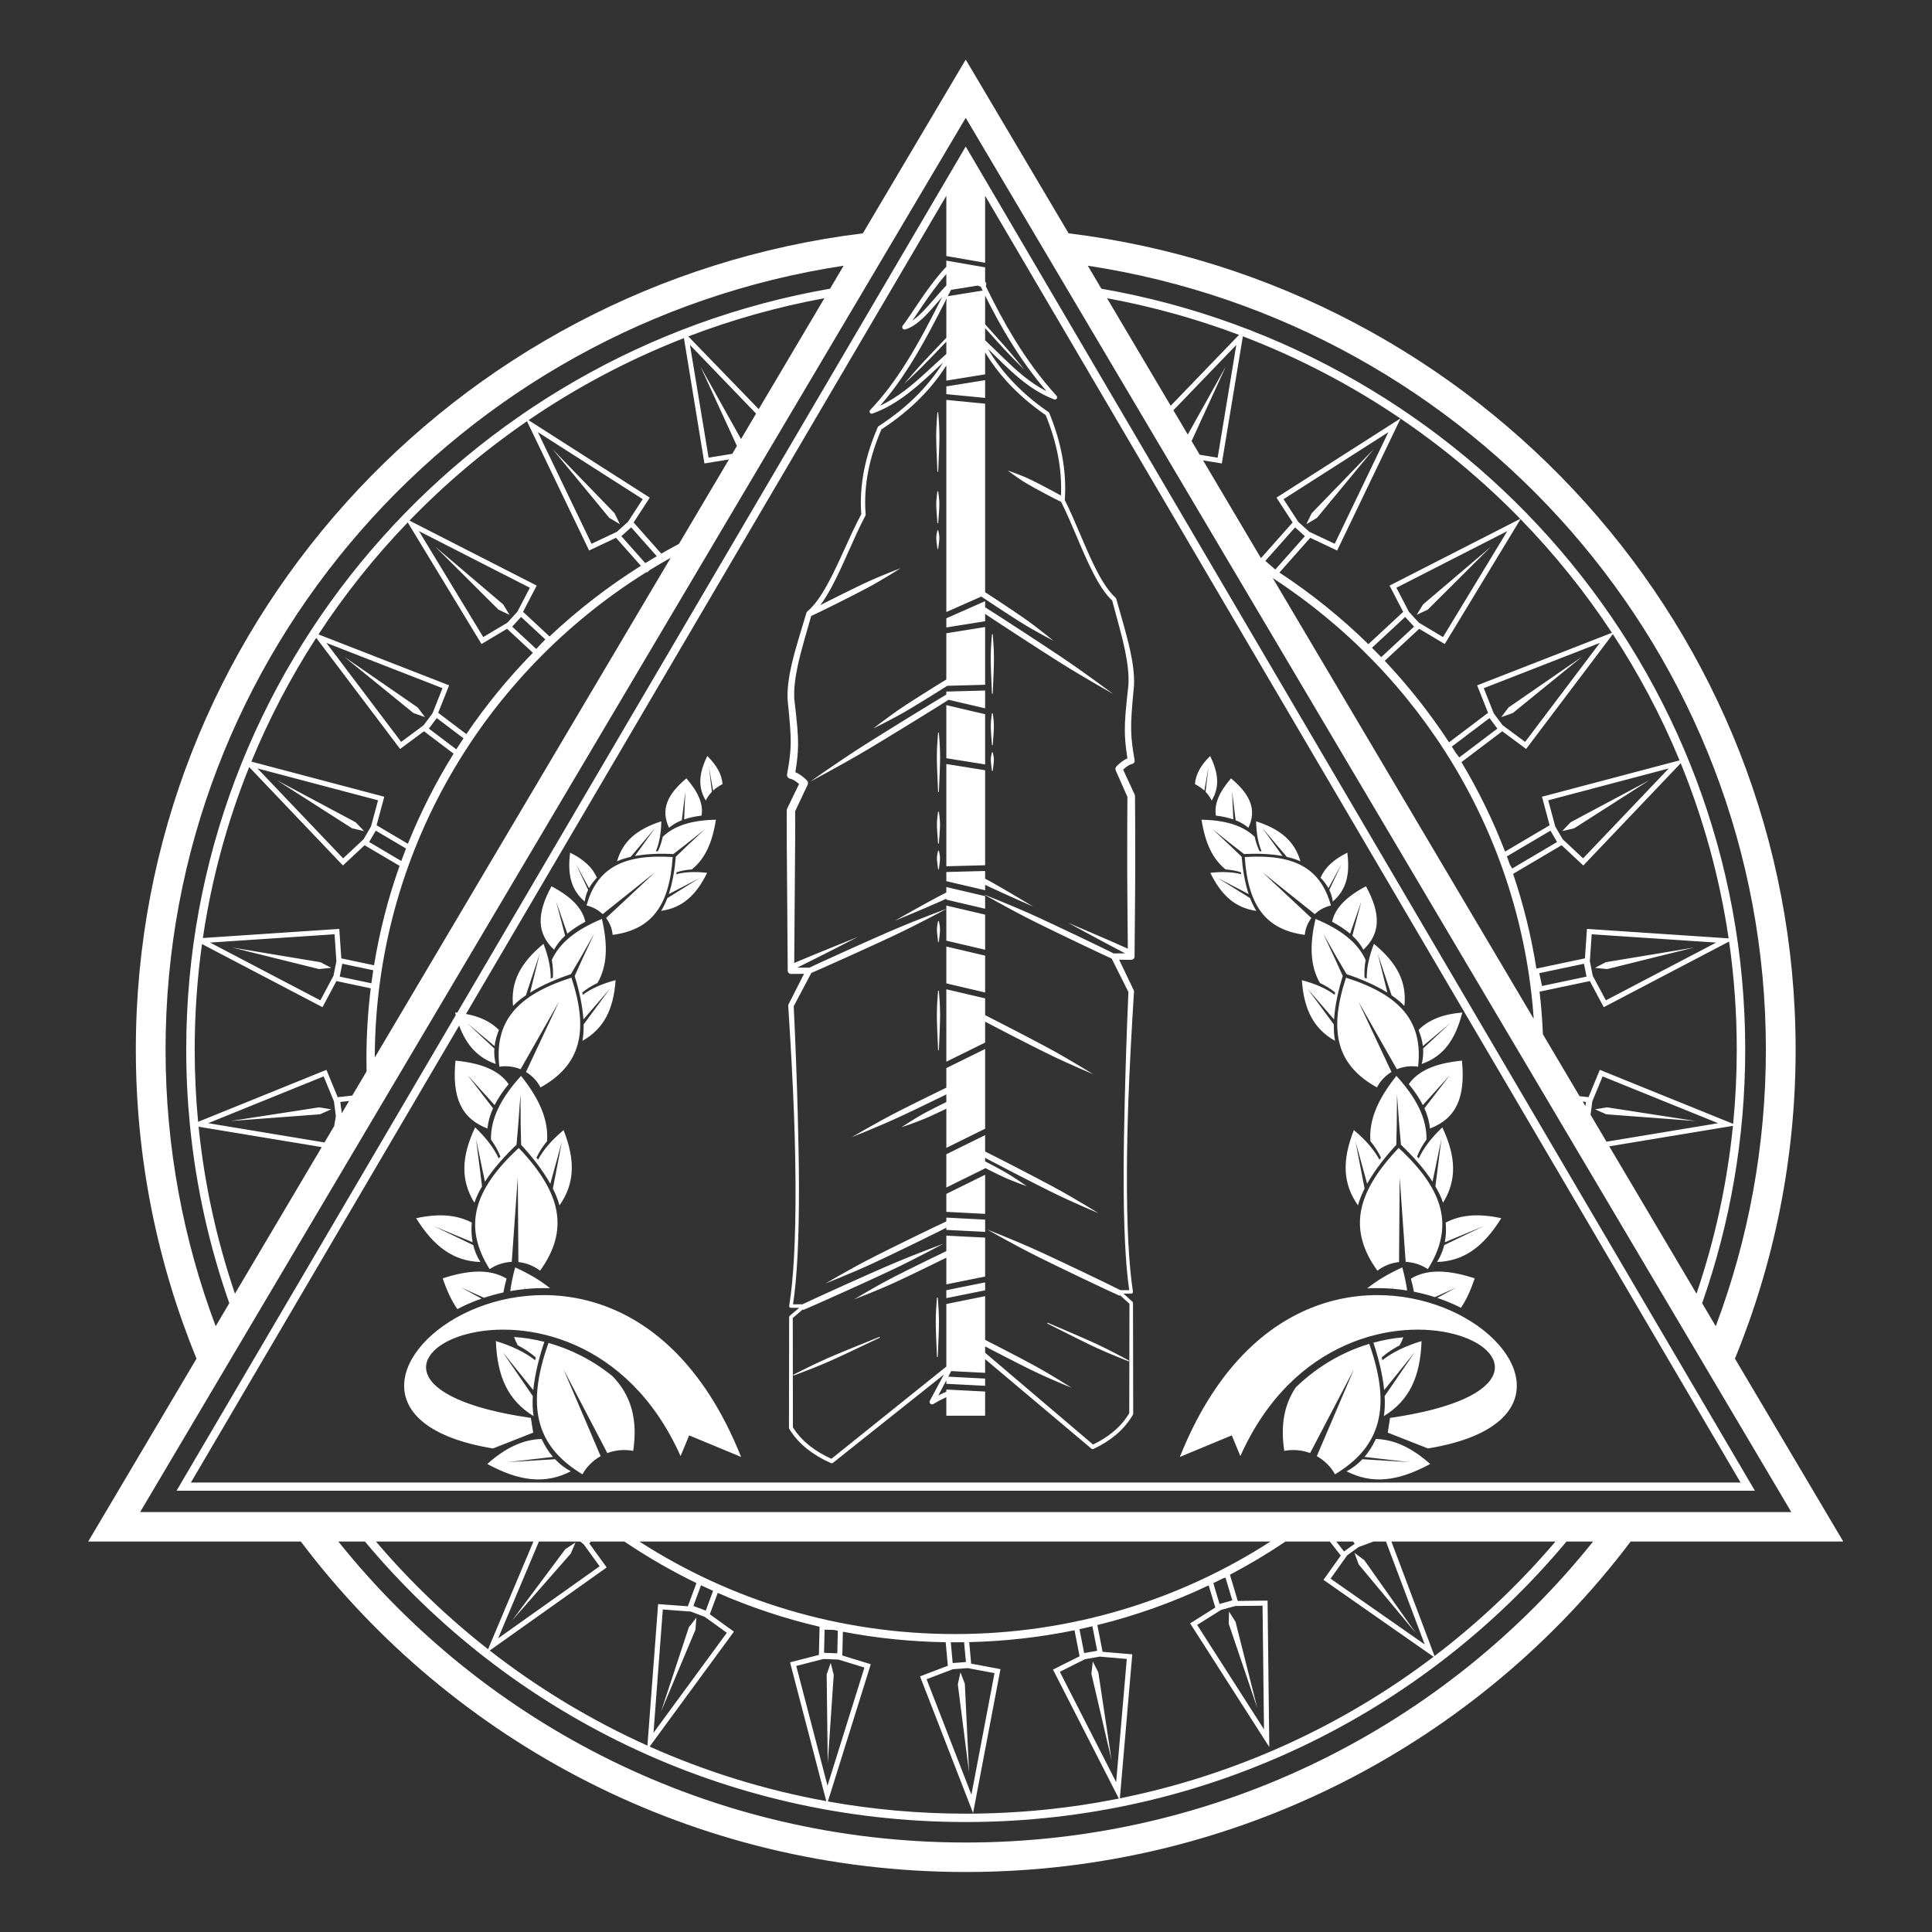 <?xml version="1.0" encoding="UTF-8" standalone="no"?><!DOCTYPE svg PUBLIC "-//W3C//DTD SVG 1.1//EN" "http://www.w3.org/Graphics/SVG/1.1/DTD/svg11.dtd"><svg width="100%" height="100%" viewBox="0 0 2481 2481" version="1.1" xmlns="http://www.w3.org/2000/svg" xmlns:xlink="http://www.w3.org/1999/xlink" xml:space="preserve" xmlns:serif="http://www.serif.com/" style="fill-rule:evenodd;clip-rule:evenodd;stroke-linejoin:round;stroke-miterlimit:2;"><rect x="0" y="0" width="2481" height="2481" fill="#333333" stroke="none"/><rect id="Ranger" x="0" y="0.085" width="2480.32" height="2480.32" style="fill:none;"/><g id="Ranger1" serif:id="Ranger"><path d="M386.305,1979.59l-273.046,-0l139.103,-234.913c-50.243,-122.562 -77.93,-256.555 -77.93,-396.905c-0,-538.594 407.668,-983.561 933.611,-1048.14l132.114,-223.111l132.115,223.111c525.943,64.575 933.611,509.542 933.611,1048.14c0,140.35 -27.687,274.343 -77.93,396.905l139.103,234.913l-273.046,-0c-194.421,257.554 -504.636,424.371 -853.853,424.371c-349.216,-0 -659.431,-166.817 -853.852,-424.371Zm671.13,150.809l-34.919,8.952l40.132,153.751l47.426,-151.697l-33.417,-10.262l-19.222,-0.744Zm5.516,133.893l-1.369,-113.981l5.158,-14.824l3.913,15.071l-7.702,113.734Zm-175.824,-194.774c-4.767,-0.354 -35.968,-2.67 -35.968,-2.67l-11.969,158.368l94.196,-128.477l-28.302,-20.381l-17.957,-6.84Zm-38.288,128.52l35.744,-108.345l9.701,-12.388l-1.194,15.517l-44.251,105.216Zm226.38,-74.91l0.693,-29.011c-1.75,-0.351 -3.497,-0.707 -5.243,-1.07l-11.75,-0.276l-0.709,29.698l17.009,0.659Zm654.647,-125.73l0.024,0.032l-21.217,29.828l120.911,84.474l-49.743,-132.142l-16.087,-0l-19.015,7.03l-14.873,10.778Zm9.832,-14.999l-2.187,-2.809l-21.503,-0l9.94,12.773l13.75,-9.964Zm78.214,114.428l-73.187,-87.935l-5.362,-14.753l12.584,9.309l65.965,93.379Zm-1072.72,-117.237l-53.127,-0l-52.359,124.301c0,0 130.29,-92.521 130.29,-92.521l-20.362,-28.165l-4.442,-3.615Zm-87.664,101.499l68.383,-91.654l13.147,-8.726l-6.069,14.353l-75.461,86.027Zm1376.57,-843.481l-57.425,12.1c-0,0 3.532,16.468 3.532,16.468l57.17,-12.047l-3.277,-16.521Zm-1405.21,881.915c61.978,48.299 129.908,89.428 202.512,122.122l13.735,-181.732l38.167,2.833l11.037,-29.82c-32.192,-15.642 -63.1,-33.487 -92.524,-53.336l-43.058,-0l-1.956,2.435l22.293,30.833l-150.206,106.665Zm1014.09,-1384.29c41.068,26.968 79.328,57.806 114.249,91.986l44.715,-41.5l-17.532,-33.718l167.851,-85.722c-46.646,-47.861 -98.153,-91.038 -153.73,-128.748l-81.426,169.417l-34.554,-16.312l-39.573,44.597Zm-579.834,1578.14c57.44,10.291 116.597,15.665 177.01,15.665c67.315,0 133.07,-6.672 196.628,-19.384l-84.555,-165.64l34.153,-17.123l-6.536,-33.4c-43.816,8.975 -89.013,14.187 -135.232,15.278l2.53,27.635l37.612,7.025l-35.144,184.801l-68.141,-175.51l35.721,-13.622l-2.767,-30.204c-45.067,-0.691 -89.183,-5.299 -132.015,-13.497l-0.729,30.523l36.56,11.226l-55.095,176.227Zm-378.143,-333.776l-202.19,-0c43.152,50.738 91.395,97.087 143.947,138.269l58.243,-138.269Zm996.415,-1296.68l32.595,15.387l68.881,-143.314l-134.62,86.019l18.98,29.175l14.164,12.733Zm82.606,-106.084l-72.837,88.22l-13.563,8.076l6.772,-14.041l79.628,-82.255Zm-367.123,-235.6l17.476,29.512c469.531,81.81 826.768,488.4 826.768,977.03c0,114.094 -19.478,223.715 -55.314,325.774l17.484,29.526c41.621,-110.64 64.371,-230.358 64.371,-355.3c0,-509.225 -377.955,-931.661 -870.785,-1006.54Zm234.603,1638.36l-810.378,-0c116.659,75.131 255.82,118.788 405.189,118.788c149.369,0 288.53,-43.657 405.189,-118.788Zm146.706,-1131.01c30.529,32.341 58.2,67.362 82.614,104.668l50.101,-37.869l-14.01,-35.299l173.084,-67.476c-34.445,-52.322 -73.789,-101.192 -117.386,-145.969l-97.31,160.383l-32.801,-19.546l-44.292,41.108Zm-115.083,-171.37l-38.185,43.032l12.757,11.119l38.012,-42.838l-12.584,-11.313Zm-756.801,1391.1l9.402,-25.402c-5.193,-2.325 -10.355,-4.707 -15.484,-7.145l-9.807,26.495l15.889,6.052Zm867.392,-1224.45l42.18,-39.148l-11.42,-12.465l-42.61,39.547c3.995,3.978 7.946,8 11.85,12.066Zm-533.562,-692.547c0,-0 -1060.2,1790.42 -1060.2,1790.42l2120.39,-0l-1060.2,-1790.42Zm-653.036,1149.16l653.036,-1112.33l0.758,1.291l0.029,-0.054l0.393,0.772l1012.23,1724.16l-2026.83,0l358.572,-610.764c-0.301,-1.095 -0.596,-2.205 -0.885,-3.329c0.905,0.079 1.801,0.165 2.689,0.257Zm2.517,16.546l-344.51,586.812l1990.06,0l-970.119,-1652.43l-0,86.036l-49.663,-8.631l-0.156,0.881l0,-78.286l-616.842,1050.68c17.781,3.306 31.594,9.876 42.33,20.515c-2.918,7.132 -4.78,13.977 -5.626,20.718l-10.159,-8.497l-24.779,-20.698l23.693,22.092l10.96,10.222c-0.515,6.736 0.135,13.318 1.857,19.9c-22.727,-7.939 -37.423,-23.514 -47.044,-49.318Zm964.409,-346.2c11.156,22.896 12.042,40.429 1.947,57.209c-1.997,-4.206 -4.619,-7.907 -7.852,-11.235l1.201,-10.103l2.627,-21.789l-3.793,21.551l-1.582,8.829c-3.393,-3.18 -7.437,-5.943 -12.131,-8.432c1.151,-12.738 7.592,-24.215 19.583,-36.03Zm-1019.66,593.559c28.637,-6.195 51.549,-4.707 71.428,5.565c-0.736,9.042 -0.371,17.455 1.111,25.296l-14.504,-6.021l-35.309,-14.682l34.563,16.621l16.015,7.703c1.877,7.738 4.925,14.954 9.229,21.769c-34.142,-1.235 -59.201,-18.907 -82.533,-56.251Zm1223.99,161.363c28.287,80.346 15.86,131.503 -43.967,167.478c-5.345,-9.469 -13.267,-17.638 -23.412,-23.292l22.311,-52.209l25.334,-59.241l-29.878,57.138l-26.345,50.354c-10.915,-4.072 -22.386,-4.856 -33.197,-2.817c-4.959,-32.617 -0.225,-59.282 14.774,-81.547c29.549,-28.565 62.43,-46.267 94.38,-55.864Zm-204.124,-604.888c15.28,-1.701 28.337,-1.22 39.658,1.786c-0.125,-0.828 -0.28,-1.667 -0.395,-2.505c-5.981,-1.944 -12.487,-3.164 -19.554,-3.65c-16.611,-13.09 -26.3,-33.807 -30.989,-63.85c30.864,0.64 52.95,7.385 68.309,21.928c1.417,6.83 3.469,12.995 6.241,18.575c0.851,0.01 1.712,0.03 2.568,0.07c-4.499,-10.684 -6.727,-23.397 -7.037,-38.52c31.805,10.302 49.552,25.822 56.914,51.356c-5.32,-2.43 -11.256,-4.286 -17.521,-5.694l-1.837,-2.192l-29.563,-34.924l25.969,35.995c-16.195,-2.966 -34.117,-3.298 -49.407,-2.485l-16.205,-12.549l-24.303,-19.383l22.687,21.213l14.699,14.161c1.186,15.049 3.893,32.518 9.013,47.993l-39.577,-20.639l38.997,24.274l2.412,1.528c2.257,5.947 4.924,11.502 8.052,16.383c-26.635,-3.854 -44.562,-19.17 -59.131,-48.871Zm-763.699,137.808c-2.743,38.316 -15.465,62.51 -42.631,77.99c1.237,-6.601 1.722,-13.758 1.567,-21.149l1.942,-2.643l31.595,-42.879l-33.827,39.154c-1.222,-18.908 -5.931,-38.976 -11.206,-55.77l9.699,-21.561l15.315,-32.612l-17.847,31.322l-12.047,20.46c-16.916,5.62 -36.159,13.566 -52.379,23.664l12.356,-49.977l-16.72,50.369l-1.051,3.125c-6.156,4.206 -11.762,8.729 -16.451,13.61c-3.218,-30.757 9.229,-55.095 39.102,-79.737c6.331,16.497 9.454,31.174 9.244,44.65c0.921,-0.372 1.852,-0.759 2.787,-1.156c0.526,-7.211 0.056,-14.77 -1.391,-22.741c10.255,-22.29 31.255,-38.951 64.346,-52.744c8.043,34.491 6.636,61.017 -5.645,82.261c-7.417,3.506 -13.918,7.569 -19.544,12.256c0.21,0.972 0.446,1.934 0.651,2.886c10.965,-8.079 24.858,-14.15 42.135,-18.778Zm-222.021,382.929c35.274,-11.472 61.699,-11.795 81.968,0.377c-1.717,6.14 -3.048,12.068 -4.044,17.747c-8.538,1.88 -16.856,4.176 -24.883,6.845l-29.393,-13.229l26.21,14.3c-10.941,3.819 -21.356,8.352 -31.06,13.466c-7.222,-10.371 -13.418,-23.49 -18.798,-39.506Zm1268.05,238.376c-41.885,22.707 -74.771,26.124 -107.322,9.429c7.668,-4.077 14.394,-9.241 20.29,-15.525l19.108,1.176l41.249,2.554l-40.874,-4.742l-16.796,-1.954c5.606,-6.567 10.43,-14.22 14.629,-23.049c24.053,0.774 46.284,11.373 69.716,32.111Zm-1210.84,-0c23.427,-20.738 45.658,-31.337 69.721,-32.111c4.194,8.829 9.028,16.482 14.624,23.049l-16.786,1.954l-40.869,4.742l41.254,-2.554l19.093,-1.176c5.881,6.284 12.632,11.448 20.294,15.525c-32.561,16.695 -65.452,13.278 -107.331,-9.429Zm78.619,-155.406c27.496,7.703 55.788,21.289 82.173,42.631c24.193,24.909 32.621,55.949 26.58,95.961c-10.81,-2.039 -22.291,-1.255 -33.196,2.817l-26.35,-50.354l-29.894,-57.138l25.354,59.241l22.312,52.209c-10.145,5.654 -18.078,13.823 -23.413,23.292c-60.132,-36.133 -72.408,-87.638 -43.566,-168.659Zm967.403,-465.899c17.291,4.628 31.174,10.699 42.13,18.778c0.235,-0.952 0.465,-1.914 0.695,-2.886c-5.65,-4.687 -12.146,-8.75 -19.583,-12.256c-12.262,-21.244 -13.688,-47.77 -5.645,-82.261c33.096,13.793 54.111,30.454 64.366,52.744c-1.447,7.971 -1.927,15.53 -1.392,22.741c0.941,0.397 1.847,0.784 2.783,1.156c-0.205,-13.476 2.918,-28.153 9.249,-44.65c29.878,24.642 42.305,48.98 39.102,79.737c-4.69,-4.881 -10.29,-9.404 -16.476,-13.61l-1.031,-3.125l-16.736,-50.369l12.392,49.977c-16.24,-10.098 -35.484,-18.044 -52.39,-23.664l-12.051,-20.46l-17.857,-31.322l15.299,32.612l9.725,21.561c-5.295,16.794 -9.985,36.862 -11.211,55.77l-33.832,-39.154l31.605,42.879l1.942,2.643c-0.145,7.391 0.31,14.548 1.566,21.149c-27.165,-15.48 -39.883,-39.674 -42.65,-77.99Zm130.369,458.628c-1.352,3.517 -2.918,6.944 -4.685,10.282c-8.833,4.588 -16.516,9.761 -23.132,15.649c0.305,1.165 0.606,2.306 0.921,3.477c12.927,-10.218 29.543,-18.174 50.293,-24.542c-1.697,46.584 -16.096,76.482 -48.371,96.337c1.226,-8.065 1.481,-16.73 0.976,-25.678l2.267,-3.308l36.495,-53.285l-39.378,48.876c-2.037,-20.544 -7.582,-42.081 -13.843,-60.864c13.097,-3.606 26.01,-5.858 38.457,-6.944Zm-894.079,-596.436c-14.518,29.701 -32.46,45.017 -59.096,48.871c3.108,-4.881 5.771,-10.436 8.023,-16.383l2.422,-1.528l38.992,-24.274l-39.587,20.639c5.134,-15.475 7.847,-32.944 9.038,-47.993l14.704,-14.161l22.692,-21.213l-24.328,19.383l-16.191,12.549c-15.294,-0.813 -33.211,-0.481 -49.377,2.485l25.93,-35.995l-29.538,34.924l-1.867,2.192c-6.276,1.408 -12.181,3.264 -17.496,5.694c7.332,-25.534 25.103,-41.054 56.864,-51.356c-0.261,15.123 -2.518,27.836 -6.997,38.52c0.861,-0.04 1.722,-0.06 2.592,-0.07c2.723,-5.58 4.79,-11.745 6.221,-18.575c15.345,-14.543 37.466,-21.288 68.29,-21.928c-4.674,30.043 -14.359,50.76 -30.979,63.85c-7.057,0.486 -13.548,1.706 -19.524,3.65c-0.135,0.838 -0.31,1.677 -0.445,2.505c11.345,-3.006 24.388,-3.487 39.657,-1.786Zm847.674,533.633c12.037,-9.826 26.996,-18.704 45.053,-26.957c2.843,10.47 4.9,20.33 6.231,29.67c-6.271,-1.007 -12.597,-1.781 -19.038,-2.281l1.592,-3.72l-1.937,3.7c-9.559,-0.759 -19.334,-0.963 -29.188,-0.531c-0.896,0.035 -1.817,0.074 -2.713,0.119Zm29.358,166.337c340.739,-49.242 -56.769,-254.024 -192.237,49.01l-11.035,-26.576l-66.694,27.687c172.679,-432.132 649.521,-64.882 318.567,-10.907c-17.196,-6.766 -34.377,-13.561 -51.573,-20.316c0.99,-6.304 1.986,-12.594 2.972,-18.898Zm-921.239,-720.236c-4.164,62.51 -26.92,93.257 -77.083,99.958c-0.705,-7.663 -3.508,-15.192 -8.448,-21.67l29.513,-27.567l33.502,-31.293l-35.844,28.654l-31.605,25.231c-5.876,-5.679 -13.067,-9.414 -20.655,-11.11c13.288,-48.151 47.2,-66.325 110.62,-62.203Zm17.617,-101.064c15.37,17.786 21.901,33.103 19.469,47.834c-8.393,1.011 -15.825,2.609 -22.367,4.895l0.436,-10.515l1.106,-25.613l-3.108,25.454l-1.431,11.77c-6.306,2.51 -11.767,5.684 -16.411,9.642c-10.585,-22.647 -3.303,-42.01 22.306,-63.467Zm-221.365,717.394c12.522,0.843 25.619,2.837 38.927,6.225c-6.431,19.031 -12.126,41.019 -14.223,61.955l-39.338,-48.876l36.48,53.285l2.267,3.308c-0.516,8.948 -0.27,17.613 0.976,25.678c-32.281,-19.855 -46.674,-49.753 -48.371,-96.337c20.74,6.368 37.34,14.324 50.293,24.542c0.3,-1.171 0.61,-2.312 0.936,-3.477c-6.642,-5.888 -14.319,-11.061 -23.147,-15.649c-1.852,-3.442 -3.449,-7.003 -4.8,-10.654Zm46.234,-62.644c-10.64,-0.338 -21.145,-0 -31.43,0.987l-2.132,-4.062l1.777,4.101c-6.546,0.64 -12.993,1.558 -19.293,2.684c1.296,-9.573 3.393,-19.716 6.326,-30.454c17.886,8.208 32.756,17.002 44.752,26.744Zm1221.59,-89.895c-23.312,37.344 -48.371,55.016 -82.533,56.251c4.314,-6.815 7.362,-14.031 9.248,-21.769l15.99,-7.703l34.608,-16.621l-35.333,14.682l-14.504,6.021c1.486,-7.841 1.827,-16.254 1.131,-25.296c19.844,-10.272 42.781,-11.76 71.393,-5.565Zm-34.148,77.212c-5.064,15.148 -10.865,27.711 -17.611,37.785c-9.569,-4.816 -19.789,-9.096 -30.524,-12.678l24.513,-13.367l-27.511,12.4c-8.678,-2.807 -17.677,-5.163 -26.951,-6.969c-0.976,-5.401 -2.272,-11.006 -3.853,-16.794c20.259,-12.172 46.689,-11.849 81.937,-0.377Zm-163.595,-546.598c3.754,28.768 -1.656,48.097 -18.707,62.734c-0.646,-5.258 -2.133,-10.203 -4.44,-14.96l4.995,-10.525l10.775,-22.746l-11.976,22.052l-4.92,9.037c-2.542,-4.667 -5.89,-9.111 -10.089,-13.466c5.87,-13.412 17.026,-23.565 34.362,-32.126Zm-996.35,160.5c22.807,69.444 11.656,112.397 -39.733,140.952c-4.134,-8.006 -10.45,-14.935 -18.642,-19.87l19.904,-42.393l22.596,-48.062l-26.295,46.232l-23.137,40.717c-8.873,-3.666 -18.272,-4.618 -27.256,-3.239c-6.631,-57.759 22.136,-91.864 92.563,-114.337Zm-10.12,195.735c15.42,39.144 14.284,68.918 -5.24,96.709c-1.911,-7.108 -4.829,-14.394 -8.468,-21.615l0.676,-3.552l10.94,-56.866l-14.909,54.227c-10.149,-18.123 -24.298,-35.781 -37.455,-49.966l-0.606,-25.777l-0.28,-39.263l-2.828,39.169l-2.242,25.762c-14.073,13.327 -29.328,30.027 -40.598,47.467l-11.401,-55.041l7.287,57.441l0.455,3.547c-4.099,6.998 -7.492,14.066 -9.839,21.03c-17.697,-28.912 -16.926,-58.696 0.936,-96.804c14.073,13.407 24.093,26.471 30.278,39.893c0.701,-0.779 1.427,-1.612 2.188,-2.42c-2.893,-7.381 -6.942,-14.607 -12.117,-21.844c-0.39,-26.719 12.447,-52.863 38.642,-81.72c24.273,30.399 35.423,57.277 33.351,83.897c-5.67,6.915 -10.189,13.913 -13.563,21.115c0.686,0.863 1.367,1.701 2.042,2.554c7.012,-13.01 17.882,-25.419 32.751,-37.943Zm-15.499,-313.123c25.319,13.422 39.582,27.89 43.471,45.577c-9.039,4.821 -16.721,9.88 -23.087,15.317l-4.239,-12.088l-10.25,-29.457l7.943,30.137l3.668,13.967c-6.03,5.58 -10.76,11.562 -14.203,18.059c-22.156,-20.99 -22.622,-46.068 -3.303,-81.512Zm-123.277,223.913c33.727,3.278 55.903,12.623 68.245,30.161c-7.578,9.265 -13.598,18.198 -18.068,26.943l-10.119,-11.249l-24.729,-27.454l22.497,29.254l10.39,13.511c-3.984,8.799 -6.361,17.409 -7.132,26.025c-33.742,-12.911 -45.779,-39.977 -41.084,-87.191Zm96.812,458.806c1.001,6.304 1.987,12.594 2.952,18.898c-17.171,6.755 -34.367,13.55 -51.548,20.316c-330.974,-53.975 145.888,-421.225 318.567,10.907l-66.709,-27.687l-11.02,26.576c-135.489,-303.034 -532.961,-98.252 -192.242,-49.01Zm1072.38,-682.719c19.313,35.444 18.843,60.522 -3.323,81.512c-3.428,-6.497 -8.153,-12.479 -14.179,-18.059l3.659,-13.967l7.952,-30.137l-10.279,29.457l-4.204,12.088c-6.396,-5.437 -14.074,-10.496 -23.092,-15.317c3.873,-17.687 18.142,-32.155 43.466,-45.577Zm42.035,336.062c58.991,54.63 71.313,101.551 37.41,155.59c-8.197,-5.491 -17.957,-8.849 -28.447,-9.325l-3.618,-50.909l-4.104,-57.769l-0.42,57.903l-0.381,51.028c-10.425,1.116 -19.984,5.069 -27.811,11.075c-37.275,-51.816 -28.007,-99.422 27.371,-157.593Zm-67.654,-218.674c70.421,22.473 99.189,56.578 92.542,114.337c-8.963,-1.379 -18.367,-0.427 -27.22,3.239l-23.167,-40.717l-26.275,-46.232l22.571,48.062l19.924,42.393c-8.198,4.935 -14.529,11.864 -18.643,19.87c-51.363,-28.555 -62.574,-71.508 -39.732,-140.952Zm-1062.33,218.674c55.382,58.171 64.656,105.777 27.366,157.593c-7.843,-6.006 -17.397,-9.959 -27.827,-11.075l-0.36,-51.028l-0.42,-57.903l-4.119,57.769l-3.619,50.909c-10.485,0.476 -20.249,3.834 -28.427,9.325c-33.892,-54.039 -21.6,-100.96 37.406,-155.59Zm549.078,320.077c-0.797,0.345 -1.617,0.718 -2.445,1.102c-6.917,3.212 -14.152,7.614 -14.152,7.614c-1.234,0.758 -2.828,0.602 -3.89,-0.38c-1.062,-0.982 -1.328,-2.547 -0.651,-3.82l17.97,-33.565l-142.324,113.258c-0.781,0.624 -1.849,0.762 -2.764,0.356c-11.717,-5.216 -21.677,-11.184 -30.065,-17.817c-9.865,-7.801 -17.566,-16.523 -23.393,-26.044c-0.243,-0.395 -0.371,-0.849 -0.371,-1.312l0.216,-142.186c0,-0.672 0.296,-1.311 0.811,-1.749c-0,-0 12.039,-10.232 12.039,-10.232l-10.521,-0.013c-0.667,-0 -1.301,-0.29 -1.733,-0.793c-0.433,-0.503 -0.622,-1.168 -0.517,-1.821c5.442,-33.666 8.419,-83.778 8.119,-153.824c-0.118,-27.697 -0.709,-58.507 -1.977,-92.636c-1.534,-41.292 -4.094,-87.433 -7.396,-138.825c-0.035,-0.618 0.097,-1.234 0.382,-1.784l19.921,-39.24l-16.799,0.144c-2.29,0 -4.146,-1.839 -4.146,-4.108l-1.278,-172.048l0.004,-15.61l0.047,-18.324c0,-0.79 0.177,-1.569 0.518,-2.282c0,-0 15.287,-31.522 15.287,-31.523c-1.459,-1.292 -2.879,-2.419 -4.263,-3.373c-2.544,-1.754 -4.907,-2.928 -7.156,-3.388c-2.68,-0.529 -4.448,-3.076 -3.99,-5.746c2.802,-15.623 4.338,-26.018 4.613,-37.944c0.318,-13.801 -1.023,-29.627 -3.934,-57.754c-0.009,-0.084 -0.016,-0.167 -0.02,-0.251c-0.626,-14.21 1.64,-29.664 5.421,-45.902c4.849,-20.83 12.172,-42.985 18.772,-65.466c0.187,-0.653 0.563,-1.237 1.083,-1.679c9.195,-7.716 17.504,-19.767 25.365,-33.911c15.419,-27.746 29.047,-63.394 43.993,-91.069c-1.432,-19.122 -0.061,-38.052 3.676,-56.823c3.677,-18.467 9.643,-36.784 17.523,-54.969c0.211,-0.487 0.563,-0.902 1.01,-1.192c19.216,-12.46 36.677,-26.421 51.965,-42.245c11.63,-12.038 22.001,-25.154 30.936,-39.497c-14.881,13.548 -29.418,27.71 -45.384,39.92c-13.702,10.479 -28.449,19.527 -45.32,25.586c-1.23,0.441 -2.605,-0.015 -3.319,-1.101c-0.715,-1.086 -0.581,-2.516 0.322,-3.454c17.387,-18.087 32.661,-38.985 46.6,-61.247c16.841,-26.898 31.73,-55.784 46.016,-84.142c-8.178,9.378 -16.642,19.793 -25.458,27.943c-7.096,6.562 -14.446,11.677 -22.002,13.924c-1.297,0.384 -2.696,-0.108 -3.458,-1.217c-0.763,-1.109 -0.714,-2.579 0.121,-3.635c8.247,-10.46 19.954,-29.825 34.182,-49.182c6.745,-9.175 14.051,-18.345 21.814,-26.594l0,-7.693l49.819,8.658l-0,18.091c0.839,1.203 1.245,2.096 1.356,2.687c0.254,1.341 -0.014,2.337 -0.624,3.076c11.817,24.351 23.994,47.326 37.409,69.118c15.709,25.52 33.115,49.417 53.618,72.013c0.888,0.976 0.985,2.428 0.235,3.512c-0.75,1.084 -2.152,1.516 -3.391,1.046c-16.06,-6.115 -30.085,-15.26 -43.111,-25.85c-14.773,-12.01 -28.254,-25.886 -42.028,-39.204c8.297,14.049 17.895,26.918 28.639,38.751c14.5,15.972 31.083,30.056 49.35,42.615c0.422,0.29 0.75,0.696 0.943,1.168c7.442,18.219 13.072,36.567 16.525,55.067c3.497,18.738 4.761,37.633 3.385,56.715c14.008,27.652 26.761,63.245 41.194,91.037c7.452,14.348 15.333,26.586 24.081,34.422c0.401,0.361 0.689,0.829 0.829,1.348c6.216,22.503 13.094,44.684 17.673,65.525c3.543,16.126 5.704,31.466 5.134,45.579c-0.003,0.066 -0.008,0.132 -0.015,0.197c-2.722,28.177 -3.97,44.033 -3.654,57.859c0.274,11.972 1.739,22.405 4.413,38.087c0.372,2.297 -1.14,4.479 -3.437,4.959c-2.164,0.471 -4.434,1.674 -6.88,3.473c-1.419,1.043 -2.875,2.289 -4.375,3.729l14.79,32.031c0.281,0.62 0.426,1.292 0.426,1.972l0.124,18.325l0.099,15.609c0.016,22.94 0.139,45.88 0.049,68.82c-0.135,34.411 -0.59,68.818 -0.884,103.228c-0,2.33 -1.906,4.219 -4.257,4.219l-15.508,-0.146l18.722,39.175c0.264,0.539 0.386,1.135 0.354,1.733c-3.191,51.39 -5.696,97.529 -7.179,138.821c-1.226,34.127 -1.781,64.935 -1.892,92.631c-0.282,70.067 2.564,120.193 7.714,153.865c0.098,0.639 -0.091,1.288 -0.516,1.777c-0.425,0.489 -1.044,0.771 -1.695,0.771l-9.955,0.014l11.496,10.344c0.477,0.43 0.749,1.039 0.749,1.678l0.256,142.185c0,0.442 -0.117,0.876 -0.339,1.258c-5.456,9.454 -12.656,18.121 -21.867,25.882c-7.975,6.719 -17.464,12.758 -28.644,18.032c-0.96,0.45 -2.096,0.3 -2.904,-0.383l-136.408,-114.888l-0,17.617l-43.562,-2.252l-3.792,7.175l47.354,2.448l-0,9.284l-49.819,-2.576l0,-4.493c-5.068,9.591 -10.326,19.539 -10.325,19.539c2.491,-1.313 5.185,-2.644 7.717,-3.72c0.89,-0.378 1.764,-0.722 2.608,-1.025l0,-2.93l49.819,2.575l-0,31.049l-49.819,-0l0,-23.759Zm5.989,-1422.01c-1.363,2.699 -2.729,5.406 -4.101,8.119l44.717,-7.214c-0.804,-1.631 -1.606,-3.268 -2.406,-4.912c-1.204,-0.335 -2.645,-0.863 -4.166,-1.485l-34.044,5.492Zm43.83,64.763c16.278,15.198 31.782,31.74 49.054,45.717c9.289,7.518 19.093,14.289 29.824,19.677c-17.133,-19.925 -32.103,-40.859 -45.814,-63.005c-11.759,-18.991 -22.592,-38.873 -33.064,-59.778l-0,36.834c2.201,2.428 4.61,5.096 7.146,7.909c3.621,4.018 7.498,8.336 11.385,12.697c2.532,2.841 5.073,5.697 7.539,8.509c1.699,1.938 3.365,3.851 4.969,5.724c1.705,1.992 3.338,3.934 4.89,5.794c2.708,3.244 5.155,6.22 7.24,8.775c4.399,5.392 7.147,8.856 7.147,8.856c0,0 -3.166,-3.094 -8.08,-8.03c-2.329,-2.339 -5.039,-5.082 -7.989,-8.111c-1.691,-1.737 -3.455,-3.563 -5.262,-5.465c-1.699,-1.789 -3.43,-3.644 -5.183,-5.534c-2.543,-2.743 -5.123,-5.565 -7.688,-8.377c-3.938,-4.316 -7.834,-8.618 -11.457,-12.634c-1.613,-1.787 -3.173,-3.518 -4.657,-5.169l-0,15.611Zm-49.819,-85.094c-5.865,6.628 -11.437,13.707 -16.668,20.786c-10.477,14.177 -19.605,28.359 -27.002,39.054c2.978,-2.035 5.915,-4.46 8.82,-7.133c12.23,-11.254 23.798,-26.844 34.85,-38.032l0,-14.675Zm0.512,31.17c-14.535,28.712 -29.682,57.987 -46.814,85.228c-11.843,18.833 -24.635,36.696 -38.821,52.742c11.619,-5.416 22.208,-12.279 32.228,-19.922c18.641,-14.219 35.324,-31.12 52.895,-46.571l0,-15.844c-1.846,1.94 -3.813,4.002 -5.861,6.146c-3.837,4.015 -7.962,8.316 -12.13,12.631c-2.716,2.811 -5.447,5.632 -8.138,8.373c-1.855,1.889 -3.686,3.741 -5.483,5.528c-1.91,1.899 -3.775,3.721 -5.562,5.454c-3.118,3.022 -5.981,5.758 -8.44,8.09c-5.19,4.921 -8.532,8.003 -8.532,8.003c0,0 2.921,-3.476 7.594,-8.883c2.214,-2.562 4.813,-5.545 7.686,-8.797c1.647,-1.864 3.381,-3.809 5.189,-5.804c1.701,-1.876 3.467,-3.791 5.267,-5.73c2.614,-2.814 5.306,-5.671 7.988,-8.514c4.118,-4.362 8.224,-8.681 12.059,-12.698c2.994,-3.138 5.821,-6.094 8.363,-8.739l0,-45.957l0.512,-4.736Zm146.696,253.317c0.774,-16.814 -0.526,-33.481 -3.617,-50.02c-3.349,-17.917 -8.801,-35.681 -15.975,-53.324c-18.368,-12.662 -35.051,-26.854 -49.674,-42.917c-10.479,-11.512 -19.901,-23.984 -28.123,-37.546l-0,28.139l-49.819,8.037l0,-19.49c-9.028,14.329 -19.462,27.452 -31.128,39.52c-15.39,15.921 -32.925,30.007 -52.22,42.584c-7.557,17.585 -13.304,35.29 -16.833,53.144c-3.667,18.551 -4.939,37.262 -3.404,56.156c0.043,0.528 -0.069,1.057 -0.321,1.525c-14.894,27.91 -28.441,64.019 -43.709,92.186c-4.55,8.395 -9.262,16.095 -14.209,22.7c5.59,-2.874 12.437,-6.321 19.905,-10.058c6.645,-3.325 13.787,-6.869 20.999,-10.394c4.699,-2.296 9.421,-4.595 14.07,-6.789c3.205,-1.513 6.365,-2.982 9.461,-4.368c3.296,-1.475 6.498,-2.853 9.572,-4.151c5.371,-2.27 10.269,-4.268 14.493,-5.962c8.933,-3.58 14.622,-5.708 14.622,-5.708c-0,-0 -5.103,3.277 -13.31,8.281c-3.881,2.367 -8.409,5.089 -13.439,8.029c-2.878,1.683 -5.895,3.421 -9.049,5.176c-2.962,1.648 -6.03,3.299 -9.16,4.958c-4.54,2.408 -9.207,4.813 -13.861,7.201c-7.14,3.664 -14.255,7.261 -20.898,10.592c-7.916,3.969 -15.154,7.574 -20.99,10.411c-8.581,4.17 -14.107,6.716 -14.107,6.716l-0.036,-0.07c-6.071,21.704 -12.734,43.081 -17.102,63.192c-3.354,15.444 -5.349,30.121 -4.577,43.591c3.387,28.58 4.958,44.68 4.843,58.742c-0.092,11.258 -1.261,21.222 -3.476,35.153c1.418,0.584 2.871,1.315 4.357,2.2c3.252,1.936 6.699,4.649 10.326,8.156c1.565,1.531 1.982,3.875 1.04,5.844l-16.023,33.934l0.044,17.147l0.004,15.61l-1.205,162.155c1.236,-0.553 2.729,-1.211 4.439,-1.943c21.614,-9.257 77.293,-31.578 77.293,-31.578c-0,0 -53.298,27.442 -74.442,37.709c-1.287,0.625 -2.456,1.182 -3.486,1.666l15.203,0.13c0.106,0 0.212,0.005 0.317,0.013c3.736,-1.756 8.985,-4.207 15.355,-7.144c9.022,-4.158 20.3,-9.269 32.662,-14.844c10.372,-4.679 21.512,-9.674 32.747,-14.658c7.321,-3.247 14.675,-6.5 21.898,-9.627c4.976,-2.155 9.883,-4.256 14.674,-6.255c5.094,-2.125 10.042,-4.133 14.776,-6.031c8.262,-3.311 15.813,-6.267 22.292,-8.771c11.229,-4.341 19.126,-7.291 21.593,-8.208l0,-4.273l49.819,11.665l-0,45.085l-49.819,-11.665l0,-40.675c-2.373,1.272 -9.772,5.223 -20.371,10.73c-6.159,3.2 -13.366,6.905 -21.309,10.908c-4.552,2.295 -9.329,4.676 -14.291,7.09c-4.666,2.27 -9.486,4.559 -14.393,6.865c-7.121,3.348 -14.425,6.711 -21.702,10.053c-11.169,5.128 -22.284,10.178 -32.654,14.862c-12.358,5.582 -23.652,10.66 -32.739,14.675c-6.64,2.935 -12.098,5.312 -15.908,6.961c-3.54,6.686 -22.622,42.725 -22.622,42.725c2.473,51.098 4.068,97.002 5.178,138.088c0.924,34.188 1.489,65.038 1.557,92.774c0.168,68.582 -2.46,118.145 -7.626,151.934l12.179,-0.016c3.245,-1.537 10.217,-4.821 19.644,-9.166c9.021,-4.159 20.299,-9.269 32.661,-14.845c10.373,-4.678 21.513,-9.673 32.748,-14.657c7.32,-3.248 14.675,-6.501 21.898,-9.628c4.976,-2.154 9.882,-4.256 14.673,-6.254c5.095,-2.125 10.043,-4.134 14.777,-6.031c8.261,-3.311 15.813,-6.267 22.291,-8.772c13.677,-5.287 22.412,-8.51 22.412,-8.51c-0,-0 -8.187,4.415 -21.19,11.169c-6.159,3.2 -13.366,6.906 -21.309,10.909c-4.552,2.294 -9.329,4.675 -14.29,7.089c-4.666,2.27 -9.487,4.559 -14.393,6.866c-7.122,3.347 -14.425,6.711 -21.703,10.052c-11.168,5.128 -22.283,10.178 -32.653,14.862c-12.359,5.583 -23.652,10.66 -32.739,14.676c-13.361,5.903 -21.933,9.552 -21.933,9.552l-0.388,-0.845l-13.015,11.119c0,-0 0.214,140.412 0.215,140.413c5.514,8.782 12.736,16.827 21.914,24.032c7.736,6.073 16.859,11.543 27.511,16.36l147.57,-118.43l0,-80.345l49.819,-10.045l-0,56.092c6.311,3.183 14.007,7.14 22.389,11.473c7.376,3.814 15.279,7.928 23.211,12.112c5.169,2.727 10.355,5.472 15.402,8.212c3.478,1.888 6.89,3.763 10.186,5.629c3.507,1.986 6.87,3.948 10.075,5.842c5.597,3.31 10.65,6.371 14.975,9.024c9.139,5.608 14.844,9.272 14.844,9.272c0,-0 -6.299,-2.536 -16.171,-6.748c-4.672,-1.993 -10.098,-4.344 -16.042,-6.996c-3.403,-1.518 -6.951,-3.126 -10.603,-4.837c-3.431,-1.609 -6.937,-3.307 -10.491,-5.051c-5.157,-2.53 -10.398,-5.17 -15.614,-7.808c-8.004,-4.047 -15.934,-8.109 -23.313,-11.917c-6.893,-3.557 -13.311,-6.884 -18.848,-9.79l-0,8.169c23.802,20.24 125.756,106.932 138.582,117.838c10.069,-4.834 18.686,-10.326 25.987,-16.423c8.574,-7.159 15.332,-15.145 20.501,-23.858c0,0 0.254,-140.502 0.254,-140.502l-12.292,-11.123l-0.398,0.819c-0,-0 -8.102,-3.654 -20.723,-9.561c-8.584,-4.017 -19.249,-9.095 -30.919,-14.677c-9.793,-4.685 -20.288,-9.734 -30.832,-14.86c-6.87,-3.34 -13.765,-6.702 -20.486,-10.047c-4.63,-2.304 -9.178,-4.59 -13.58,-6.857c-4.679,-2.409 -9.183,-4.785 -13.474,-7.074c-7.488,-3.994 -14.278,-7.689 -20.08,-10.879c-12.252,-6.736 -19.958,-11.133 -19.958,-11.133c0,0 8.27,3.239 21.216,8.547c6.132,2.515 13.276,5.48 21.092,8.801c4.479,1.903 9.158,3.917 13.975,6.046c4.529,2.002 9.166,4.106 13.869,6.263c6.824,3.13 13.772,6.384 20.687,9.633c10.612,4.986 21.133,9.982 30.928,14.661c11.674,5.575 22.323,10.685 30.84,14.842c8.806,4.297 15.34,7.556 18.443,9.111l11.395,0.016c-4.873,-33.788 -7.324,-83.367 -7.164,-151.99c0.065,-27.731 0.602,-58.575 1.446,-92.757c1.014,-41.092 2.433,-87.003 4.697,-138.111l-21.529,-42.93c-3.585,-1.644 -8.632,-3.974 -14.735,-6.83c-8.585,-4.018 -19.25,-9.096 -30.92,-14.678c-9.793,-4.684 -20.288,-9.733 -30.831,-14.86c-6.871,-3.34 -13.766,-6.702 -20.486,-10.046c-4.631,-2.305 -9.179,-4.591 -13.58,-6.857c-4.68,-2.41 -9.183,-4.786 -13.474,-7.075c-7.488,-3.994 -14.278,-7.688 -20.081,-10.879c-12.252,-6.735 -19.958,-11.133 -19.958,-11.133c0,0 8.27,3.239 21.216,8.548c6.132,2.514 13.277,5.48 21.092,8.801c4.479,1.903 9.159,3.916 13.975,6.045c4.53,2.003 9.167,4.107 13.869,6.263c6.825,3.13 13.772,6.385 20.687,9.634c10.612,4.985 21.133,9.982 30.928,14.66c11.674,5.576 22.323,10.686 30.84,14.842c5.818,2.839 10.644,5.225 14.145,6.966c0.17,-0.022 0.344,-0.034 0.519,-0.034l14.15,-0.133c-0.954,-0.475 -2.032,-1.019 -3.215,-1.627c-19.948,-10.258 -70.168,-37.641 -70.168,-37.641c0,-0 52.686,22.376 73.119,31.645c1.395,0.632 2.636,1.209 3.7,1.71c-0.29,-31.057 -0.673,-62.111 -0.794,-93.17c-0.091,-22.94 0.032,-45.88 0.049,-68.82l0.099,-15.609l0.117,-17.33l-15.078,-34.102c-0.758,-1.676 -0.415,-3.641 0.866,-4.968c3.387,-3.451 6.603,-6.126 9.638,-8.04c1.553,-0.98 3.067,-1.772 4.54,-2.383c-2.127,-14.2 -3.248,-24.253 -3.322,-35.635c-0.092,-14.038 1.411,-30.111 4.638,-58.649c0.751,-13.53 -1.098,-28.275 -4.274,-43.784c-4.21,-20.559 -10.731,-42.43 -16.588,-64.626c-8.865,-8.268 -16.897,-20.843 -24.468,-35.548c-14.342,-27.86 -27.107,-63.468 -41.083,-91.155c-1.351,-0.643 -4.111,-1.974 -7.762,-3.822c-3.581,-1.813 -8.008,-4.142 -12.846,-6.712c-4.06,-2.157 -8.403,-4.494 -12.752,-6.888c-2.835,-1.56 -5.676,-3.134 -8.428,-4.727c-1.899,-1.099 -3.752,-2.195 -5.535,-3.305c-1.904,-1.185 -3.701,-2.363 -5.422,-3.516c-3.018,-2.023 -5.685,-3.887 -7.993,-5.533c-4.902,-3.497 -7.86,-5.778 -7.86,-5.778c-0,0 3.556,1.175 9.211,3.277c2.662,0.99 5.706,2.156 9.078,3.523c1.923,0.779 3.909,1.608 5.959,2.52c1.921,0.855 3.87,1.775 5.846,2.731c2.864,1.386 5.761,2.856 8.644,4.328c4.422,2.258 8.793,4.543 12.855,6.695c4.842,2.564 9.253,4.923 12.761,6.87c1.52,0.844 2.873,1.607 4.024,2.264Zm-157.787,635.853l0.973,0c0,0 0.213,2.289 0.495,6.108c0.184,2.491 0.406,5.606 0.61,9.163c0.11,1.926 0.218,3.969 0.293,6.108c0.102,2.92 0.187,6.004 0.201,9.162c0.011,2.415 -0.041,4.872 -0.094,7.33c-0.08,3.71 -0.203,7.419 -0.333,10.995c-0.545,14.946 -1.172,27.487 -1.172,27.487l-0.973,-0c-0,-0 -0.627,-12.541 -1.172,-27.487c-0.13,-3.576 -0.253,-7.285 -0.333,-10.995c-0.053,-2.458 -0.105,-4.915 -0.094,-7.33c0.014,-3.158 0.099,-6.242 0.201,-9.162c0.075,-2.139 0.183,-4.182 0.293,-6.108c0.204,-3.557 0.427,-6.672 0.61,-9.163c0.282,-3.819 0.495,-6.108 0.495,-6.108Zm-0,-331.392l0.973,0c0,0 0.213,2.288 0.495,6.108c0.184,2.491 0.406,5.606 0.61,9.163c0.11,1.926 0.218,3.969 0.293,6.108c0.102,2.92 0.187,6.004 0.201,9.162c0.011,2.415 -0.041,4.872 -0.094,7.33c-0.08,3.71 -0.203,7.419 -0.333,10.995c-0.545,14.946 -1.172,27.487 -1.172,27.487l-0.973,-0c-0,-0 -0.627,-12.541 -1.172,-27.487c-0.13,-3.577 -0.253,-7.285 -0.333,-10.995c-0.053,-2.458 -0.105,-4.915 -0.094,-7.33c0.014,-3.158 0.099,-6.242 0.201,-9.162c0.075,-2.139 0.183,-4.182 0.293,-6.108c0.204,-3.557 0.427,-6.672 0.61,-9.163c0.282,-3.82 0.495,-6.108 0.495,-6.108Zm60.398,-23.678l-0,64.468l-49.819,-7.973l0,-68.16l49.819,11.665Zm-245.968,849.249l-0.433,-0.968c-0,-0 3.236,-1.677 8.643,-4.388c3.529,-1.769 7.96,-3.982 13.023,-6.45c2.744,-1.337 5.664,-2.749 8.732,-4.187c4.193,-1.964 8.63,-4.015 13.205,-6.043c3.499,-1.551 7.087,-3.067 10.678,-4.582c5.417,-2.286 10.855,-4.53 16.102,-6.681c21.917,-8.985 40.404,-16.365 40.404,-16.365l0.434,0.968c-0,0 -17.93,8.627 -39.363,18.695c-5.13,2.411 -10.459,4.899 -15.805,7.344c-3.543,1.621 -7.085,3.239 -10.593,4.768c-4.589,2 -9.101,3.883 -13.384,5.644c-3.135,1.289 -6.151,2.486 -8.994,3.604c-5.244,2.063 -9.873,3.832 -13.566,5.237c-5.657,2.152 -9.083,3.404 -9.083,3.404Zm254.764,-850.428l0.933,0c-0,0 0.201,1.21 0.474,3.276c0.176,1.34 0.388,2.994 0.584,4.913c0.106,1.034 0.209,2.124 0.281,3.275c0.098,1.566 0.179,3.218 0.193,4.913c0.01,1.296 -0.04,2.613 -0.09,3.931c-0.077,1.992 -0.195,3.977 -0.32,5.895c-0.523,8.035 -1.122,14.74 -1.122,14.74l-0.933,-0c-0,-0 -0.599,-6.705 -1.123,-14.74c-0.125,-1.918 -0.243,-3.903 -0.319,-5.895c-0.051,-1.318 -0.101,-2.635 -0.09,-3.931c0.014,-1.695 0.095,-3.347 0.192,-4.913c0.072,-1.151 0.176,-2.241 0.282,-3.275c0.196,-1.919 0.407,-3.573 0.584,-4.913c0.272,-2.066 0.474,-3.276 0.474,-3.276Zm-8.796,583.887l-0,0.479l-49.819,24.584l0,-42.677l49.819,-24.584l-0,21.065c3.202,1.583 7.77,3.857 13.318,6.659c7.636,3.857 17.118,8.734 27.492,14.096c8.704,4.499 18.031,9.35 27.397,14.275c6.104,3.21 12.228,6.44 18.193,9.655c4.11,2.215 8.145,4.413 12.046,6.593c4.149,2.318 8.135,4.604 11.933,6.807c6.63,3.845 12.632,7.4 17.763,10.473c10.836,6.489 17.631,10.723 17.631,10.723c-0,-0 -7.394,-3.095 -18.968,-8.181c-5.481,-2.408 -11.859,-5.246 -18.837,-8.43c-3.998,-1.823 -8.171,-3.752 -12.465,-5.795c-4.038,-1.92 -8.167,-3.939 -12.354,-6.009c-6.075,-3.004 -12.255,-6.129 -18.406,-9.248c-9.439,-4.788 -18.793,-9.586 -27.501,-14.08c-10.377,-5.355 -19.842,-10.264 -27.406,-14.258c-3.794,-2.002 -7.111,-3.77 -9.836,-5.231l-0,4.568c3.908,2.031 7.992,4.176 12.083,6.359c3.31,1.766 6.628,3.546 9.847,5.341c2.22,1.239 4.391,2.473 6.483,3.717c2.23,1.326 4.347,2.643 6.371,3.928c3.544,2.249 6.701,4.328 9.421,6.152c5.766,3.869 9.29,6.4 9.29,6.4c-0,-0 -4.112,-1.413 -10.615,-3.881c-3.067,-1.165 -6.594,-2.538 -10.484,-4.129c-2.222,-0.908 -4.525,-1.873 -6.899,-2.925c-2.227,-0.987 -4.491,-2.044 -6.787,-3.138c-3.329,-1.587 -6.702,-3.262 -10.059,-4.939c-2.92,-1.459 -5.822,-2.926 -8.651,-4.369Zm8.801,-533.841l0.922,0c0,0 0.52,1.889 1.046,4.789c0.11,0.607 0.206,1.236 0.277,1.916c0.097,0.915 0.177,1.879 0.191,2.874c0.01,0.758 -0.039,1.528 -0.089,2.298c-0.076,1.17 -0.192,2.325 -0.316,3.449c-0.52,4.73 -1.109,8.62 -1.109,8.62l-0.922,0c0,0 -0.588,-3.89 -1.109,-8.62c-0.124,-1.124 -0.239,-2.279 -0.316,-3.449c-0.05,-0.77 -0.099,-1.54 -0.088,-2.298c0.013,-0.995 0.093,-1.959 0.19,-2.874c0.072,-0.68 0.168,-1.309 0.278,-1.916c0.526,-2.9 1.045,-4.789 1.045,-4.789Zm-0.026,-151.555l0.974,0c0,0 0.213,2.289 0.494,6.109c0.184,2.491 0.407,5.605 0.61,9.162c0.111,1.926 0.219,3.969 0.294,6.108c0.102,2.921 0.186,6.004 0.201,9.163c0.011,2.414 -0.041,4.871 -0.094,7.33c-0.08,3.71 -0.203,7.418 -0.334,10.994c-0.545,14.947 -1.171,27.487 -1.171,27.487l-0.974,0c0,0 -0.626,-12.54 -1.171,-27.487c-0.13,-3.576 -0.253,-7.284 -0.333,-10.995c-0.053,-2.458 -0.105,-4.915 -0.094,-7.329c0.014,-3.159 0.099,-6.242 0.201,-9.163c0.075,-2.139 0.183,-4.182 0.293,-6.108c0.204,-3.557 0.426,-6.671 0.61,-9.162c0.282,-3.82 0.494,-6.109 0.494,-6.109Zm-70.591,851.764l0.974,0c-0,0 0.212,2.289 0.494,6.108c0.184,2.491 0.406,5.606 0.61,9.163c0.11,1.926 0.218,3.969 0.293,6.108c0.102,2.92 0.187,6.004 0.201,9.162c0.011,2.415 -0.041,4.872 -0.094,7.33c-0.08,3.71 -0.203,7.419 -0.333,10.995c-0.545,14.947 -1.171,27.487 -1.171,27.487l-0.974,-0c-0,-0 -0.626,-12.541 -1.172,-27.487c-0.13,-3.576 -0.253,-7.285 -0.333,-10.995c-0.053,-2.458 -0.105,-4.915 -0.094,-7.33c0.015,-3.158 0.099,-6.242 0.201,-9.162c0.075,-2.139 0.183,-4.182 0.294,-6.108c0.203,-3.557 0.426,-6.672 0.609,-9.163c0.282,-3.819 0.495,-6.108 0.495,-6.108Zm0.587,-1035.32l0.933,-0c0,-0 0.202,1.21 0.474,3.275c0.177,1.341 0.388,2.994 0.585,4.913c0.105,1.034 0.209,2.124 0.281,3.276c0.097,1.565 0.178,3.217 0.192,4.913c0.011,1.295 -0.039,2.612 -0.09,3.93c-0.076,1.993 -0.194,3.977 -0.319,5.896c-0.524,8.035 -1.123,14.739 -1.123,14.739l-0.933,0c0,0 -0.599,-6.704 -1.122,-14.739c-0.125,-1.919 -0.243,-3.903 -0.32,-5.896c-0.05,-1.318 -0.1,-2.635 -0.09,-3.93c0.014,-1.696 0.095,-3.348 0.193,-4.913c0.072,-1.152 0.175,-2.242 0.281,-3.276c0.197,-1.918 0.408,-3.572 0.585,-4.913c0.272,-2.065 0.473,-3.275 0.473,-3.275Zm12.66,249.734c-4.582,2.9 -9.832,6.184 -15.453,9.686c-6.34,3.949 -13.157,8.165 -20.044,12.368c-4.489,2.739 -9,5.482 -13.447,8.115c-3.065,1.814 -6.09,3.581 -9.059,5.26c-3.16,1.786 -6.234,3.466 -9.188,5.056c-5.162,2.777 -9.875,5.24 -13.943,7.334c-8.6,4.427 -14.093,7.096 -14.093,7.096c0,-0 4.805,-3.752 12.555,-9.52c3.664,-2.728 7.944,-5.873 12.705,-9.282c2.724,-1.952 5.583,-3.971 8.576,-6.021c2.811,-1.926 5.728,-3.864 8.705,-5.817c4.32,-2.834 8.767,-5.677 13.201,-8.502c6.804,-4.335 13.589,-8.6 19.926,-12.555c6.791,-4.239 13.061,-8.132 18.309,-11.335l0,-59.339l49.819,-8.007l-0,74.165l-48.569,1.298Zm-1.25,273.352c-1.814,0.88 -3.861,1.86 -6.104,2.865c-21.769,9.755 -60.116,25.524 -60.116,25.524c0,-0 36.002,-20.494 57.08,-31.637c2.694,-1.424 5.173,-2.635 7.279,-3.666c0.657,-0.322 1.279,-0.624 1.861,-0.906l0,-7.079l49.819,11.665l-0,16.178l-49.819,-11.665l0,-1.279Zm-11.43,-624.595l0.974,-0c-0,-0 0.212,2.288 0.494,6.108c0.184,2.491 0.406,5.606 0.61,9.163c0.11,1.926 0.218,3.969 0.293,6.108c0.102,2.92 0.187,6.003 0.201,9.162c0.011,2.415 -0.041,4.872 -0.094,7.33c-0.08,3.71 -0.202,7.418 -0.333,10.995c-0.545,14.946 -1.171,27.487 -1.171,27.487l-0.974,-0c0,-0 -0.626,-12.541 -1.171,-27.487c-0.131,-3.577 -0.254,-7.285 -0.334,-10.995c-0.053,-2.458 -0.105,-4.915 -0.094,-7.33c0.015,-3.159 0.099,-6.242 0.201,-9.162c0.075,-2.139 0.183,-4.182 0.294,-6.108c0.203,-3.557 0.426,-6.672 0.61,-9.163c0.281,-3.82 0.494,-6.108 0.494,-6.108Zm0.026,151.555l0.922,-0c-0,-0 0.519,1.889 1.045,4.789c0.11,0.606 0.206,1.236 0.278,1.916c0.097,0.914 0.177,1.879 0.191,2.873c0.01,0.758 -0.039,1.528 -0.089,2.299c-0.076,1.17 -0.192,2.324 -0.316,3.448c-0.521,4.73 -1.109,8.621 -1.109,8.621l-0.922,-0c-0,-0 -0.589,-3.891 -1.109,-8.621c-0.124,-1.124 -0.24,-2.278 -0.316,-3.448c-0.05,-0.771 -0.099,-1.541 -0.089,-2.299c0.014,-0.994 0.094,-1.958 0.191,-2.873c0.071,-0.68 0.167,-1.31 0.277,-1.916c0.526,-2.9 1.046,-4.789 1.046,-4.789Zm0.851,411.43l0.922,-0c-0,-0 0.519,1.889 1.045,4.789c0.11,0.606 0.206,1.236 0.278,1.916c0.096,0.915 0.177,1.879 0.19,2.873c0.011,0.758 -0.038,1.528 -0.089,2.299c-0.076,1.17 -0.192,2.324 -0.315,3.448c-0.521,4.731 -1.109,8.621 -1.109,8.621l-0.922,-0c-0,-0 -0.589,-3.89 -1.11,-8.621c-0.123,-1.124 -0.239,-2.278 -0.315,-3.448c-0.05,-0.771 -0.1,-1.541 -0.089,-2.299c0.014,-0.994 0.094,-1.958 0.19,-2.873c0.072,-0.68 0.168,-1.31 0.278,-1.916c0.526,-2.9 1.046,-4.789 1.046,-4.789Zm55.48,-326.336l-44.927,19.869l0,-272.396l49.819,4.834l-0,242.079c4.82,3.122 10.501,6.858 16.631,10.91c5.984,3.954 12.39,8.219 18.812,12.551c4.185,2.823 8.383,5.665 12.456,8.495c2.809,1.951 5.559,3.885 8.208,5.807c2.82,2.045 5.511,4.059 8.075,6.003c4.481,3.399 8.505,6.53 11.951,9.247c7.287,5.745 11.796,9.476 11.796,9.476c0,-0 -5.21,-2.688 -13.367,-7.14c-3.856,-2.105 -8.322,-4.58 -13.212,-7.369c-2.799,-1.596 -5.71,-3.283 -8.701,-5.074c-2.809,-1.683 -5.67,-3.453 -8.568,-5.27c-4.204,-2.637 -8.466,-5.381 -12.707,-8.122c-6.507,-4.205 -12.946,-8.422 -18.933,-12.372c-6.468,-4.267 -12.416,-8.211 -17.333,-11.528Zm-42.037,132.551c-3.722,2.362 -8.857,5.604 -15.05,9.477c-9.058,5.662 -20.389,12.653 -32.812,20.29c-10.424,6.408 -21.622,13.26 -32.921,20.117c-7.362,4.468 -14.759,8.947 -22.03,13.278c-5.01,2.983 -9.952,5.903 -14.783,8.699c-5.135,2.974 -10.131,5.807 -14.912,8.493c-8.341,4.686 -15.977,8.9 -22.528,12.483c-13.827,7.563 -22.68,12.242 -22.68,12.242c0,-0 8.161,-5.785 21.136,-14.708c6.147,-4.228 13.347,-9.138 21.286,-14.466c4.551,-3.054 9.33,-6.233 14.298,-9.474c4.673,-3.049 9.506,-6.142 14.427,-9.266c7.143,-4.536 14.477,-9.117 21.784,-13.672c11.215,-6.991 22.381,-13.894 32.802,-20.307c12.419,-7.643 23.769,-14.603 32.91,-20.134c6.782,-4.103 12.34,-7.429 16.183,-9.716l0,-3.897l49.819,-1.331l-0,22.881l-46.929,-10.989Zm46.929,758.356l-49.819,10.045l0,-10.194l49.819,-10.045l-0,10.194Zm184.845,90.257l-0.454,0.958c0,-0 -3.244,-1.254 -8.6,-3.41c-3.496,-1.406 -7.876,-3.178 -12.839,-5.243c-2.689,-1.12 -5.542,-2.318 -8.506,-3.607c-4.049,-1.763 -8.314,-3.646 -12.648,-5.646c-3.314,-1.529 -6.656,-3.147 -10,-4.767c-5.045,-2.445 -10.07,-4.931 -14.91,-7.34c-20.215,-10.064 -37.116,-18.683 -37.116,-18.683l0.453,-0.958c0,0 17.486,7.387 38.209,16.379c4.961,2.152 10.101,4.397 15.221,6.684c3.393,1.516 6.784,3.032 10.087,4.582c4.32,2.029 8.507,4.079 12.461,6.042c2.894,1.437 5.646,2.847 8.233,4.184c4.772,2.466 8.945,4.675 12.27,6.443c5.094,2.709 8.139,4.382 8.139,4.382Zm-184.845,-958.907l-0,9.417l-49.819,8.007l0,-11.752l49.819,-22.032l-0,7.911c3.594,2.268 8.593,5.438 14.61,9.294c8.635,5.533 19.354,12.494 31.081,20.137c9.84,6.413 20.384,13.315 30.971,20.303c6.899,4.553 13.822,9.133 20.563,13.664c4.644,3.122 9.204,6.211 13.611,9.255c4.686,3.235 9.191,6.407 13.48,9.453c7.483,5.315 14.267,10.211 20.057,14.425c12.223,8.895 19.904,14.657 19.904,14.657c0,0 -8.384,-4.702 -21.472,-12.292c-6.2,-3.597 -13.426,-7.826 -21.317,-12.525c-4.523,-2.693 -9.248,-5.534 -14.104,-8.512c-4.568,-2.803 -9.238,-5.725 -13.972,-8.712c-6.871,-4.335 -13.859,-8.816 -20.813,-13.286c-10.672,-6.859 -21.248,-13.713 -31.092,-20.121c-11.731,-7.637 -22.431,-14.627 -30.981,-20.287c-4.017,-2.659 -7.562,-5.021 -10.526,-7.004Zm-49.819,826.737c-6.09,3.025 -13.252,6.531 -20.978,10.296c-7.814,3.808 -16.21,7.87 -24.683,11.915c-5.521,2.636 -11.069,5.275 -16.525,7.802c-3.76,1.742 -7.468,3.437 -11.096,5.042c-3.86,1.707 -7.61,3.31 -11.205,4.823c-6.278,2.642 -12.009,4.983 -16.94,6.967c-10.421,4.192 -17.067,6.712 -17.067,6.712c-0,0 6.07,-3.681 15.778,-9.307c4.594,-2.663 9.962,-5.735 15.904,-9.053c3.403,-1.9 6.972,-3.867 10.692,-5.856c3.496,-1.87 7.114,-3.748 10.8,-5.638c5.349,-2.743 10.844,-5.49 16.32,-8.217c8.403,-4.186 16.772,-8.302 24.584,-12.115c9.193,-4.488 17.606,-8.572 24.416,-11.81l0,-19.892l49.819,2.576l-0,49.963l-49.819,10.045l0,-34.253Zm0,-38.504c-3.062,1.553 -6.928,3.502 -11.425,5.744c-8.014,3.996 -18.038,8.905 -29.026,14.261c-9.221,4.494 -19.126,9.291 -29.118,14.076c-6.511,3.118 -13.053,6.241 -19.482,9.242c-4.43,2.067 -8.799,4.083 -13.069,5.999c-4.541,2.038 -8.953,3.962 -13.178,5.779c-7.374,3.172 -14.114,6 -19.902,8.397c-12.224,5.062 -20.03,8.139 -20.03,8.139c-0,0 7.223,-4.252 18.727,-10.763c5.447,-3.084 11.819,-6.651 18.854,-10.507c4.031,-2.209 8.26,-4.5 12.66,-6.823c4.137,-2.184 8.413,-4.385 12.769,-6.602c6.321,-3.218 12.809,-6.451 19.274,-9.661c9.922,-4.928 19.8,-9.779 29.017,-14.279c10.986,-5.362 21.026,-10.238 29.109,-14.094c6.305,-3.006 11.413,-5.402 14.82,-6.99l0,-4.881l49.819,2.575l-0,15.766l-49.819,-2.575l0,-2.803Zm49.819,-264.601l-0,26.849l-49.819,24.584l0,-93l49.819,11.665l-0,21.602c1.899,0.951 3.985,1.999 6.232,3.133c7.636,3.858 17.118,8.735 27.492,14.097c8.704,4.499 18.031,9.35 27.397,14.275c6.104,3.21 12.228,6.44 18.193,9.655c4.11,2.215 8.145,4.413 12.046,6.593c4.149,2.318 8.135,4.604 11.933,6.807c6.631,3.845 12.632,7.4 17.763,10.473c10.836,6.489 17.631,10.722 17.631,10.722c-0,0 -7.394,-3.095 -18.968,-8.18c-5.48,-2.408 -11.859,-5.247 -18.837,-8.43c-3.998,-1.824 -8.171,-3.753 -12.465,-5.795c-4.038,-1.92 -8.167,-3.939 -12.354,-6.009c-6.075,-3.004 -12.255,-6.129 -18.406,-9.248c-9.439,-4.788 -18.793,-9.586 -27.5,-14.08c-10.378,-5.355 -19.843,-10.264 -27.407,-14.258c-0.947,-0.5 -1.865,-0.985 -2.75,-1.455Zm-0,-175.756l-0,7.016l-49.819,-11.665l0,-11.749l49.819,-1.331l-0,9.921c0.348,0.179 0.709,0.365 1.082,0.559c1.988,1.031 4.329,2.241 6.869,3.663c19.877,11.129 53.767,31.563 53.767,31.563c-0,-0 -36.313,-15.825 -56.904,-25.598c-1.736,-0.824 -3.347,-1.631 -4.814,-2.379Zm-49.819,269.216c-2.22,1.085 -4.494,2.194 -6.81,3.323c-9.221,4.493 -19.126,9.291 -29.118,14.076c-6.511,3.118 -13.053,6.241 -19.483,9.242c-4.43,2.067 -8.798,4.083 -13.068,5.999c-4.541,2.038 -8.953,3.962 -13.178,5.779c-7.375,3.172 -14.114,6 -19.902,8.397c-12.224,5.062 -20.03,8.139 -20.03,8.139c-0,0 7.222,-4.252 18.726,-10.763c5.448,-3.084 11.82,-6.651 18.855,-10.507c4.03,-2.209 8.26,-4.5 12.659,-6.823c4.137,-2.184 8.414,-4.385 12.77,-6.602c6.321,-3.218 12.809,-6.451 19.274,-9.661c9.921,-4.928 19.8,-9.779 29.017,-14.279c3.539,-1.727 6.98,-3.404 10.288,-5.013l0,-25.112l49.819,-24.584l-0,102.43l-49.819,24.584l0,-50.319c-3.316,1.6 -6.736,3.234 -10.178,4.859c-3.553,1.675 -7.122,3.35 -10.642,4.933c-2.428,1.093 -4.822,2.147 -7.174,3.13c-2.507,1.049 -4.938,2.01 -7.282,2.913c-4.102,1.581 -7.823,2.946 -11.055,4.102c-6.849,2.449 -11.181,3.848 -11.181,3.848c0,-0 3.761,-2.548 9.898,-6.433c2.895,-1.833 6.256,-3.922 10.023,-6.179c2.152,-1.289 4.403,-2.612 6.771,-3.941c2.221,-1.248 4.524,-2.484 6.879,-3.724c3.414,-1.798 6.93,-3.58 10.437,-5.347c4.581,-2.309 9.153,-4.574 13.504,-6.707l0,-9.76Zm49.819,-178.248l-0,47.322l-49.819,-11.665l0,-47.322l49.819,11.665Zm-0,-716.19l-49.819,-4.834l0,-9.93l49.819,-8.038l-0,22.802Zm-60.373,671.894l0.923,0c0,0 0.523,2.131 1.048,5.356c0.11,0.677 0.206,1.384 0.278,2.142c0.096,1.024 0.177,2.103 0.19,3.214c0.011,0.847 -0.038,1.709 -0.089,2.57c-0.076,1.307 -0.192,2.6 -0.316,3.857c-0.52,5.279 -1.111,9.64 -1.111,9.64l-0.923,-0c-0,-0 -0.591,-4.361 -1.111,-9.64c-0.124,-1.257 -0.24,-2.55 -0.316,-3.857c-0.05,-0.861 -0.1,-1.723 -0.089,-2.57c0.013,-1.111 0.094,-2.19 0.191,-3.214c0.071,-0.758 0.168,-1.465 0.278,-2.142c0.524,-3.225 1.047,-5.356 1.047,-5.356Zm60.373,-193.778l-0,122.013l-49.819,1.332l0,-131.318l49.819,7.973Zm-0,569.705l-49.819,-2.576l0,-23.059l49.819,-24.584l-0,50.219Zm-60.378,-516.442l0.933,-0c0,-0 0.202,1.21 0.474,3.275c0.177,1.341 0.388,2.995 0.584,4.913c0.106,1.035 0.209,2.124 0.281,3.276c0.098,1.565 0.179,3.217 0.193,4.913c0.011,1.295 -0.039,2.612 -0.09,3.93c-0.077,1.993 -0.194,3.977 -0.319,5.896c-0.524,8.035 -1.123,14.74 -1.123,14.74l-0.933,-0c0,-0 -0.599,-6.705 -1.122,-14.74c-0.126,-1.919 -0.243,-3.903 -0.32,-5.896c-0.051,-1.318 -0.1,-2.635 -0.09,-3.93c0.014,-1.696 0.095,-3.348 0.193,-4.913c0.072,-1.152 0.175,-2.241 0.281,-3.276c0.196,-1.918 0.408,-3.572 0.584,-4.913c0.272,-2.065 0.474,-3.275 0.474,-3.275Zm376.149,-42.84c25.619,21.457 32.926,40.82 22.321,63.467c-4.63,-3.958 -10.085,-7.132 -16.411,-9.642l-1.431,-11.77l-3.108,-25.454l1.106,25.613l0.465,10.515c-6.551,-2.286 -14.003,-3.884 -22.366,-4.895c-2.442,-14.731 4.094,-30.048 19.424,-47.834Zm157.764,451.704c14.889,12.524 25.76,24.933 32.781,37.943c0.661,-0.853 1.352,-1.691 2.017,-2.554c-3.378,-7.202 -7.862,-14.2 -13.563,-21.115c-2.052,-26.62 9.104,-53.498 33.367,-83.897c26.185,28.857 39.027,55.001 38.652,81.72c-5.215,7.237 -9.249,14.463 -12.137,21.844c0.751,0.808 1.477,1.641 2.197,2.42c6.166,-13.422 16.211,-26.486 30.284,-39.893c17.867,38.108 18.643,67.892 0.906,96.804c-2.322,-6.964 -5.716,-14.032 -9.829,-21.03l0.45,-3.547l7.302,-57.441l-11.421,55.041c-11.276,-17.44 -26.515,-34.14 -40.563,-47.467l-2.253,-25.762l-2.817,-39.169l-0.321,39.263l-0.58,25.777c-13.158,14.185 -27.306,31.843 -37.446,49.966l-14.929,-54.227l10.966,56.866l0.665,3.552c-3.638,7.221 -6.581,14.507 -8.458,21.615c-19.533,-27.791 -20.674,-57.565 -5.27,-96.709Zm-1006.46,-356.235c17.347,8.561 28.497,18.714 34.368,32.126c-4.194,4.355 -7.547,8.799 -10.09,13.466l-4.909,-9.037l-11.962,-22.052l10.761,22.746l4.994,10.525c-2.327,4.757 -3.793,9.702 -4.444,14.96c-17.041,-14.637 -22.481,-33.966 -18.718,-62.734Zm1145.73,205.224c-9.218,36.044 -24.933,56.588 -52.209,66.121c1.736,-6.582 2.322,-13.164 1.847,-19.9l10.96,-10.222l23.682,-22.092l-24.768,20.698l-10.185,8.497c-0.815,-6.741 -2.687,-13.586 -5.605,-20.718c13.408,-13.278 31.59,-20.217 56.278,-22.384Zm-969.589,-329.397c11.996,11.815 18.437,23.292 19.608,36.03c-4.714,2.489 -8.758,5.252 -12.151,8.432l-1.582,-8.829l-3.798,-21.551l2.622,21.789l1.216,10.103c-3.263,3.328 -5.85,7.029 -7.862,11.235c-10.075,-16.78 -9.224,-34.313 1.947,-57.209Zm969.099,391.198c4.709,47.214 -7.337,74.28 -41.064,87.191c-0.781,-8.616 -3.168,-17.226 -7.152,-26.025l10.415,-13.511l22.491,-29.254l-24.728,27.454l-10.145,11.249c-4.434,-8.745 -10.455,-17.678 -18.092,-26.943c12.382,-17.538 34.553,-26.883 68.275,-30.161Zm-278.905,-261.43c63.41,-4.122 97.343,14.052 110.635,62.203c-7.592,1.696 -14.774,5.431 -20.664,11.11l-31.595,-25.231l-35.824,-28.654l33.481,31.293l29.533,27.567c-4.959,6.478 -7.767,14.007 -8.468,21.67c-50.182,-6.701 -72.899,-37.448 -77.098,-99.958Zm437.43,319.763l0.675,-5.25l-4.049,-0.448l3.374,5.698Zm-495.246,-836.354l23.001,3.739l23.96,-144.75l-80.799,83.868l18.471,31.192l48.874,-87.458l-43.952,95.769l10.445,17.64Zm522.349,882.125l143.343,-23.742l-148.356,-60.093l-13.231,32.081l-2.21,17.211l20.454,34.543Zm114.392,-26.562l-114.69,-8.614l-14.449,-6.388l15.491,-2.545l113.648,17.547Zm-1698.09,-193.581l-39.778,-8.382l-3.281,16.54l40.671,8.57c0.734,-5.596 1.53,-11.172 2.388,-16.728Zm119.531,-303.29c25.335,-37.32 53.968,-72.26 85.485,-104.41l-33.195,-30.809l-32.801,19.546l-94.737,-156.142c-42.536,44.211 -80.954,92.347 -114.642,143.801l167.767,65.403l-14.01,35.299l36.133,27.312Zm1270.68,24.175l4.443,5.773l48.904,-36.964l-10.092,-13.541l-48.408,36.59c1.735,2.702 3.453,5.416 5.153,8.142Zm107.511,306.609c2.102,18.074 3.554,36.343 4.332,54.784l47.038,79.435l11.534,1.277l14.481,-35.112l171.22,69.355c3.065,-31.407 4.633,-63.244 4.633,-95.442c-0,-47.075 -3.352,-93.381 -9.832,-138.694l-160.96,84.328l-17.887,-33.534l-64.559,13.603Zm-1381.83,-325.383l-34.352,-25.965l-10.103,13.555l35.218,26.62c3.026,-4.773 6.105,-9.51 9.237,-14.21Zm972.602,1119.43l-30.459,19.146l85.826,134.111c-0,0 -1.861,-158.799 -1.861,-158.799l-34.983,0.403l-18.523,5.139Zm46.73,125.748l-36.615,-108.059l0.317,-15.678l8.393,13.153l27.905,110.584Zm-32.058,-138.079l-8.77,-29.294l-3.13,0.92c-4.141,2.106 -8.304,4.175 -12.489,6.207l7.998,26.716l16.391,-4.549Zm-189.294,75.535l-32.188,16.138l72.336,141.703l13.642,-158.228l-34.862,-2.952l-18.928,3.339Zm34.236,129.637l-25.899,-111.062l1.845,-15.574l7.07,13.896l16.984,112.74Zm206.982,-1518.04l335.13,565.956c-16.565,-236.717 -145.928,-442.862 -335.13,-565.956Zm-1182.04,664.58l18.384,-31.047c-0.111,-5.267 -0.166,-10.547 -0.166,-15.84c-0,-30.753 1.874,-61.074 5.515,-90.86l-44.069,-9.285l-17.887,33.534l-154.742,-81.071c-6.179,44.275 -9.372,89.489 -9.372,135.437c-0,31.308 1.483,62.276 4.382,92.839l164.793,-66.752l14.481,35.112l18.681,-2.067Zm1614.17,65.189l112.037,189.203c23.408,-68.755 39.332,-140.911 46.811,-215.513l-158.848,26.31Zm-1542.71,-388.55c16.227,-40.417 35.906,-79.109 58.673,-115.716l-38.033,-28.748l-30.644,22.726l-107.753,-142.704c-32.395,50.065 -60.327,103.232 -83.238,158.948l170.652,45.1l-9.862,36.65l40.205,23.744Zm1318.33,1043.11c56.985,-43.34 109.085,-92.68 155.337,-147.063l-210.697,-0l55.36,147.063Zm-134.394,-147.063l-56.955,-0c-22.925,15.464 -46.75,29.713 -71.383,42.651l10.068,33.631l38.272,-0.441l2.203,188.042l-101.63,-158.807l32.322,-20.316l-8.523,-28.471c-45.34,21.527 -93.176,38.704 -142.957,50.983l6.721,34.347l38.135,3.229l-15.945,184.946c149.169,-30.046 286.201,-93.372 402.846,-181.804l-141.362,-98.763l22.204,-31.215l-14.016,-18.012Zm-298.778,140.265l-6.155,-31.455c-5.511,1.309 -11.044,2.558 -16.601,3.746l6.001,30.665l16.755,-2.956Zm-853.562,-1203.83l12.815,-32.287l-149.086,-58.12c-0,-0 95.986,127.12 95.986,127.12l28.894,-21.428l11.391,-15.285Zm-113.416,-72.653l94.392,65.135l9.425,12.448l-14.9,-5.276l-88.917,-72.307Zm1487.57,87.912l28.911,21.441l95.961,-127.087l-149.047,58.105l12.824,32.311l11.351,15.23Zm102.044,-87.912l-88.917,72.307l-14.9,5.276l9.425,-12.448l94.392,-65.135Zm-233.279,-305.972c-62.643,-42.484 -130.454,-78.022 -202.298,-105.491l-27.019,163.237l-24.088,-3.916l74.352,125.563l40.678,-45.843l-20.74,-31.879l159.115,-101.671Zm-949.164,173.571c7.478,-4.281 15.038,-8.438 22.675,-12.468l64.232,-108.474l-31.477,5.117l-26.301,-160.936c-70.87,27.623 -137.76,63.116 -199.571,105.392l155.67,99.469l-20.74,31.879l35.512,40.021Zm741.924,-280.937c-54.371,-20.456 -111.026,-36.299 -169.476,-47.047l81.768,138.087l87.708,-91.04Zm415.603,647.663l26.264,24.571l109.934,-115.414c0,-0 -154.741,40.895 -154.741,40.895l9.029,33.557l9.514,16.391Zm111.491,-75.808l-96.65,61.796l-15.409,3.56l10.795,-11.303l101.264,-54.053Zm-1274.77,-287.591l-32.912,-37.09l-12.591,11.319l30.728,34.628c4.888,-3.006 9.814,-5.959 14.775,-8.857Zm-137.699,103.005c35.931,-33.865 75.217,-64.267 117.309,-90.661l-31.951,-36.008l-34.554,16.312l-79.776,-165.983c-54.535,37.493 -105.093,80.275 -150.917,127.594l163.388,83.442l-17.532,33.718l34.033,31.586Zm1171.03,161.39c21.81,36.435 40.591,74.855 56,114.919l57.253,-33.812l-9.862,-36.65l176.674,-46.692c-23.517,-56.9 -52.273,-111.132 -85.674,-162.105l-111.339,147.453l-30.644,-22.726l-52.408,39.613Zm-1355.35,110.964l-38.846,-22.941l-8.477,14.604l41.264,24.369c1.96,-5.373 3.98,-10.717 6.059,-16.032Zm308.777,-354.956c-209.024,130.411 -348.212,360.885 -348.896,623.372l380.016,-641.756c-9.129,5.099 -18.138,10.383 -27.023,15.847l-3.58,3.12l-0.517,-0.583Zm-381.937,679.17l-11.19,1.239l1.864,14.512l9.326,-15.751Zm386.022,829.061c71.511,31.929 147.525,55.685 226.827,70.066l-46.537,-178.289l37.054,-9.5l0.864,-36.176c-45.297,-10.584 -89.025,-25.213 -130.776,-43.479l-10.162,27.458l30.963,22.297l-108.233,147.623Zm-176.54,-1438.21l30.882,28.662l11.625,-12.302l-31.073,-28.839l-11.434,12.479Zm-181.267,256.548l9.022,-33.529l-154.787,-40.908l109.967,115.449l26.246,-24.555l9.552,-16.457Zm-121.025,-59.382l101.264,54.053l10.795,11.303l-15.409,-3.56l-96.65,-61.796Zm-111.527,442.979c-3.137,-31.948 -4.743,-64.337 -4.743,-97.095c-0,-488.63 357.237,-895.22 826.768,-977.03l17.476,-29.512c-492.83,74.881 -870.785,497.317 -870.785,1006.54c-0,124.942 22.749,244.66 64.371,355.3l17.484,-29.526c-25.525,-72.695 -42.752,-149.226 -50.551,-228.478l-0.366,-0.061l0.346,-0.14Zm1801.43,-191.861l16.874,31.635l141.604,-74.187l-159.81,-10.676l-2.356,34.637l3.688,18.591Zm130.183,-36.2l-111.583,27.655l-15.745,-1.549l13.893,-7.254l113.435,-18.852Zm-353.396,-417.128l30.943,18.44l82.539,-136.039l-142.379,72.713l16.046,30.86l12.851,14.026Zm92.572,-97.669l-81.104,80.827l-14.287,6.739l8.11,-13.327l87.281,-74.239Zm28.389,420.2c13.255,39.207 23.324,79.857 29.901,121.647l62.356,-13.139l2.574,-37.846l181.939,12.154c-11.541,-78.345 -32.438,-153.697 -61.529,-224.907l-125.089,131.325l-27.832,-26.038l-62.32,36.804Zm-968.75,-596.774l84.351,-142.449c-60.345,11.096 -118.775,27.624 -174.754,49.05l90.403,93.399Zm-542.342,708.943l-2.354,-34.61l-159.854,10.678c0,0 141.643,74.208 141.643,74.208l16.864,-31.615l3.701,-18.661Zm-133.878,-17.572l113.435,18.852l13.893,7.254l-15.745,1.549l-111.583,-27.655Zm131.023,229.337l2.166,-12.843l-2.429,-18.909l-13.236,-32.095l-148.332,60.084l149.406,24.746l12.425,-20.983Zm-132.901,-6.581l113.648,-17.547l15.491,2.545l-14.449,6.388l-114.69,8.614Zm-41.2,7.345c7.526,74.204 23.408,145.98 46.698,214.389l111.441,-188.196l-158.139,-26.193Zm968.528,696.684l-33.659,12.836l57.547,148.224l29.68,-156.07l-34.375,-6.421l-19.193,1.431Zm20.877,132.399l-14.462,-113.085l3.42,-15.31l5.62,14.532l5.422,113.863Zm694.521,-1165.64l2.989,4.971l57.593,-34.012l-8.467,-14.586l-55.979,33.06c1.314,3.51 2.602,7.032 3.864,10.567Zm-968.014,-579.199l-84.926,-88.153l23.957,144.735l30.39,-4.941l5.969,-10.08l-46.868,-102.123l52.116,93.26l19.362,-32.698Zm-306.562,254.472l16.034,-30.836l-142.418,-72.733c0,0 82.562,136.076 82.562,136.076l30.924,-18.429l12.898,-14.078Zm-105.448,-83.615l87.281,74.239l8.11,13.327l-14.287,-6.739l-81.104,-80.827Zm662.047,1406.95l2.442,26.666l16.976,-1.266l-2.332,-25.47c-3.912,0.059 -7.831,0.089 -11.757,0.089c-1.778,-0 -3.554,-0.006 -5.329,-0.019Zm824.817,-129.369l-34.143,-0c-183.664,219.97 -461.189,360.213 -771.504,360.213c-310.314,0 -587.839,-140.243 -771.503,-360.213l-34.143,-0c188.282,235.404 479.297,386.517 805.646,386.517c326.35,-0 617.365,-151.113 805.647,-386.517Zm-1565.47,-740.016c7.182,-43.949 18.228,-86.622 32.782,-127.664l-44.882,-26.505l-27.832,26.038l-120.404,-126.407c-27.999,69.622 -48.181,143.157 -59.47,219.538l175.195,-11.703l2.574,37.846l42.037,8.857Zm326.063,-569.403l18.974,-29.166l-134.636,-86.029l68.889,143.331l32.587,-15.383l14.186,-12.753Zm-96.782,-93.341l79.628,82.255l6.771,14.041l-13.562,-8.076l-72.837,-88.22Z" style="fill:#fff;"/></g></svg>
